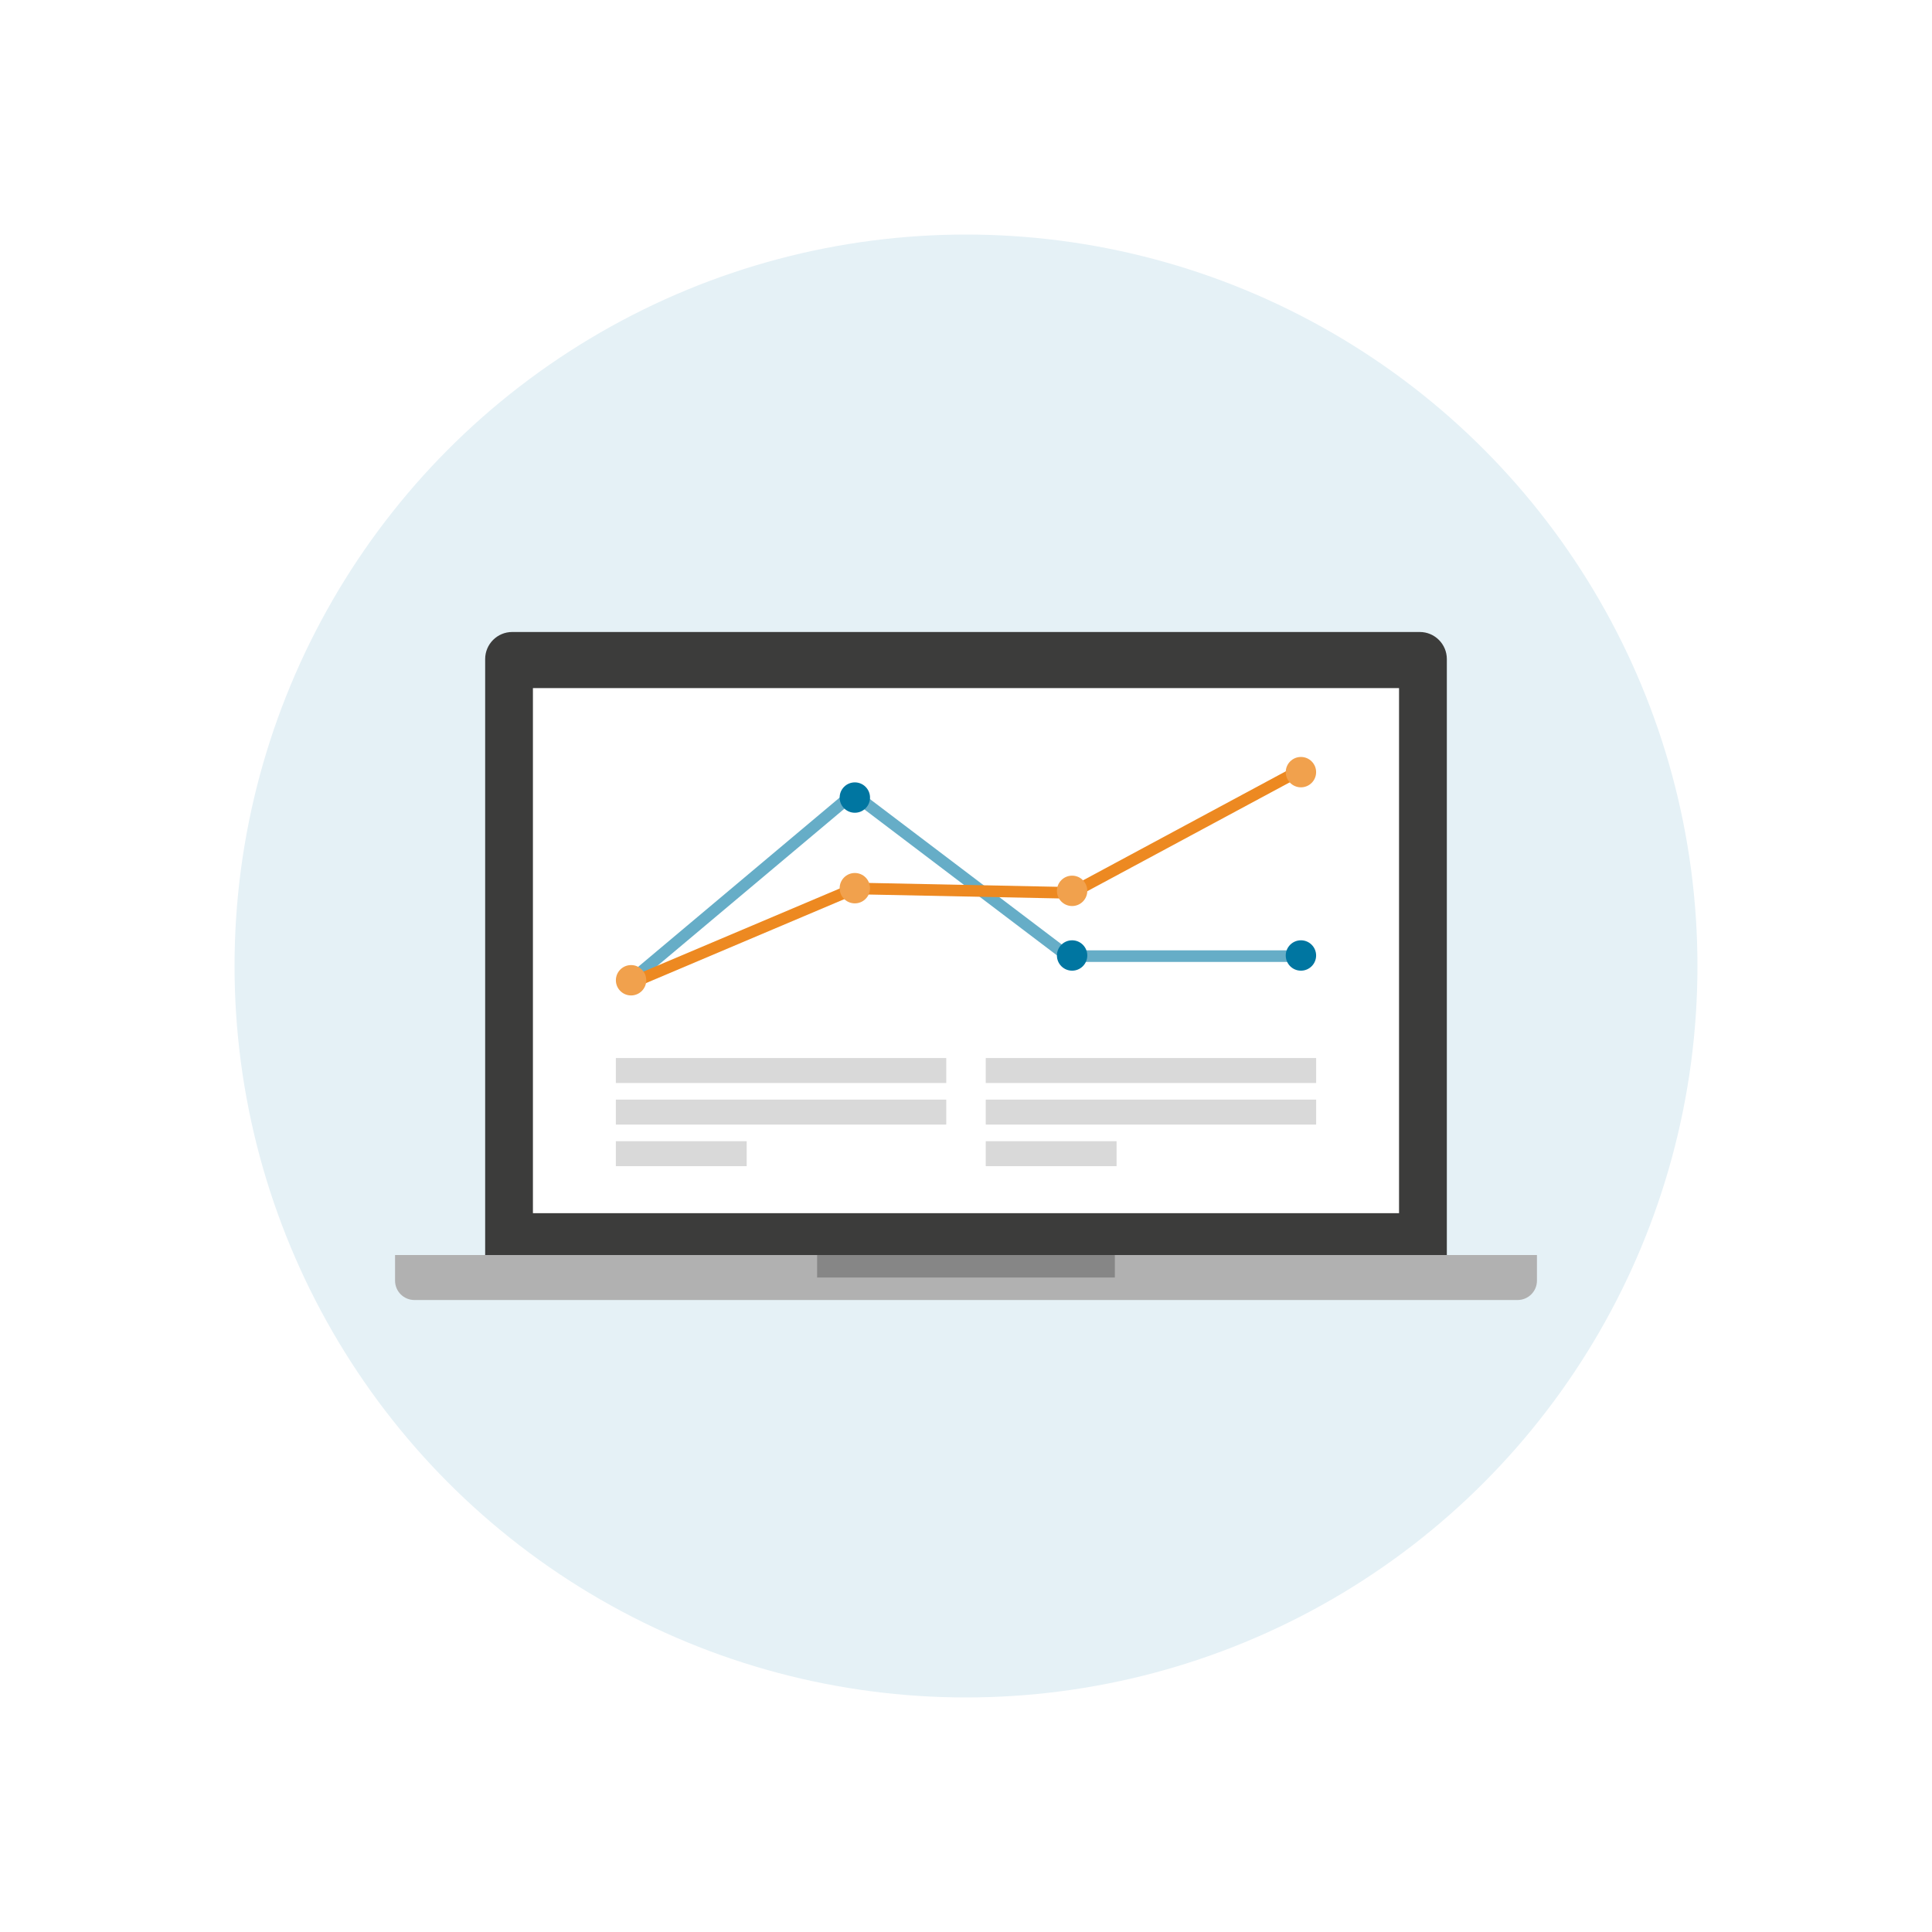 <?xml version="1.0" encoding="UTF-8"?>
<svg xmlns="http://www.w3.org/2000/svg" id="Layer_1" viewBox="0 0 500 500">
  <rect x="0" y="0" width="500" height="500" fill="#333333" stroke="none"/>
  <defs>
    <style>.cls-1{stroke:#ed8921;}.cls-1,.cls-2{fill:none;stroke-miterlimit:10;stroke-width:3px;}.cls-2{stroke:#66adc7;}.cls-3{fill:#0076a1;}.cls-4{fill:#f1a14d;}.cls-5{fill:#fff;}.cls-6{fill:#e5f1f6;}.cls-7{fill:#b1b1b1;}.cls-8{fill:#d9d9d9;}.cls-9{fill:#868686;}.cls-10{fill:#3c3c3b;}</style>
  </defs>
  <rect class="cls-5" y="0" width="500" height="500" transform="translate(500 500) rotate(-180)"></rect>
  <g>
    <circle class="cls-6" cx="250" cy="250" r="189.3"></circle>
    <g>
      <path class="cls-7" d="M102.24,324.8H397.76v6.64c0,2.76-2.24,5-5,5H107.24c-2.76,0-5-2.24-5-5v-6.64h0Z"></path>
      <path class="cls-10" d="M132.56,163.56h234.88c3.86,0,7,3.14,7,7v154.24H125.56V170.56c0-3.86,3.14-7,7-7Z"></path>
      <rect class="cls-5" x="137.92" y="178.08" width="224.15" height="135.89"></rect>
      <rect class="cls-9" x="211.47" y="324.8" width="77.05" height="5.82"></rect>
      <g>
        <rect class="cls-8" x="255.11" y="273.82" width="85.51" height="6.46"></rect>
        <rect class="cls-8" x="255.11" y="284.58" width="85.51" height="6.46"></rect>
        <rect class="cls-8" x="255.11" y="295.34" width="33.86" height="6.46"></rect>
      </g>
      <g>
        <rect class="cls-8" x="159.38" y="273.82" width="85.51" height="6.46"></rect>
        <rect class="cls-8" x="159.38" y="284.58" width="85.51" height="6.46"></rect>
        <rect class="cls-8" x="159.38" y="295.34" width="33.86" height="6.46"></rect>
      </g>
      <g>
        <g>
          <polyline class="cls-2" points="161.6 255.16 220.82 205.41 276.29 247.45 336.68 247.45"></polyline>
          <polyline class="cls-1" points="161.6 255.16 221.2 229.93 277.41 231.08 335.52 199.83"></polyline>
        </g>
        <circle class="cls-4" cx="336.68" cy="199.83" r="3.93"></circle>
        <circle class="cls-4" cx="221.23" cy="229.86" r="3.93"></circle>
        <circle class="cls-4" cx="277.46" cy="230.55" r="3.93"></circle>
        <circle class="cls-3" cx="277.46" cy="247.28" r="3.93"></circle>
        <circle class="cls-3" cx="336.68" cy="247.28" r="3.93"></circle>
        <circle class="cls-3" cx="221.23" cy="206.41" r="3.93"></circle>
        <circle class="cls-4" cx="163.32" cy="253.69" r="3.93"></circle>
      </g>
    </g>
  </g>
</svg>
